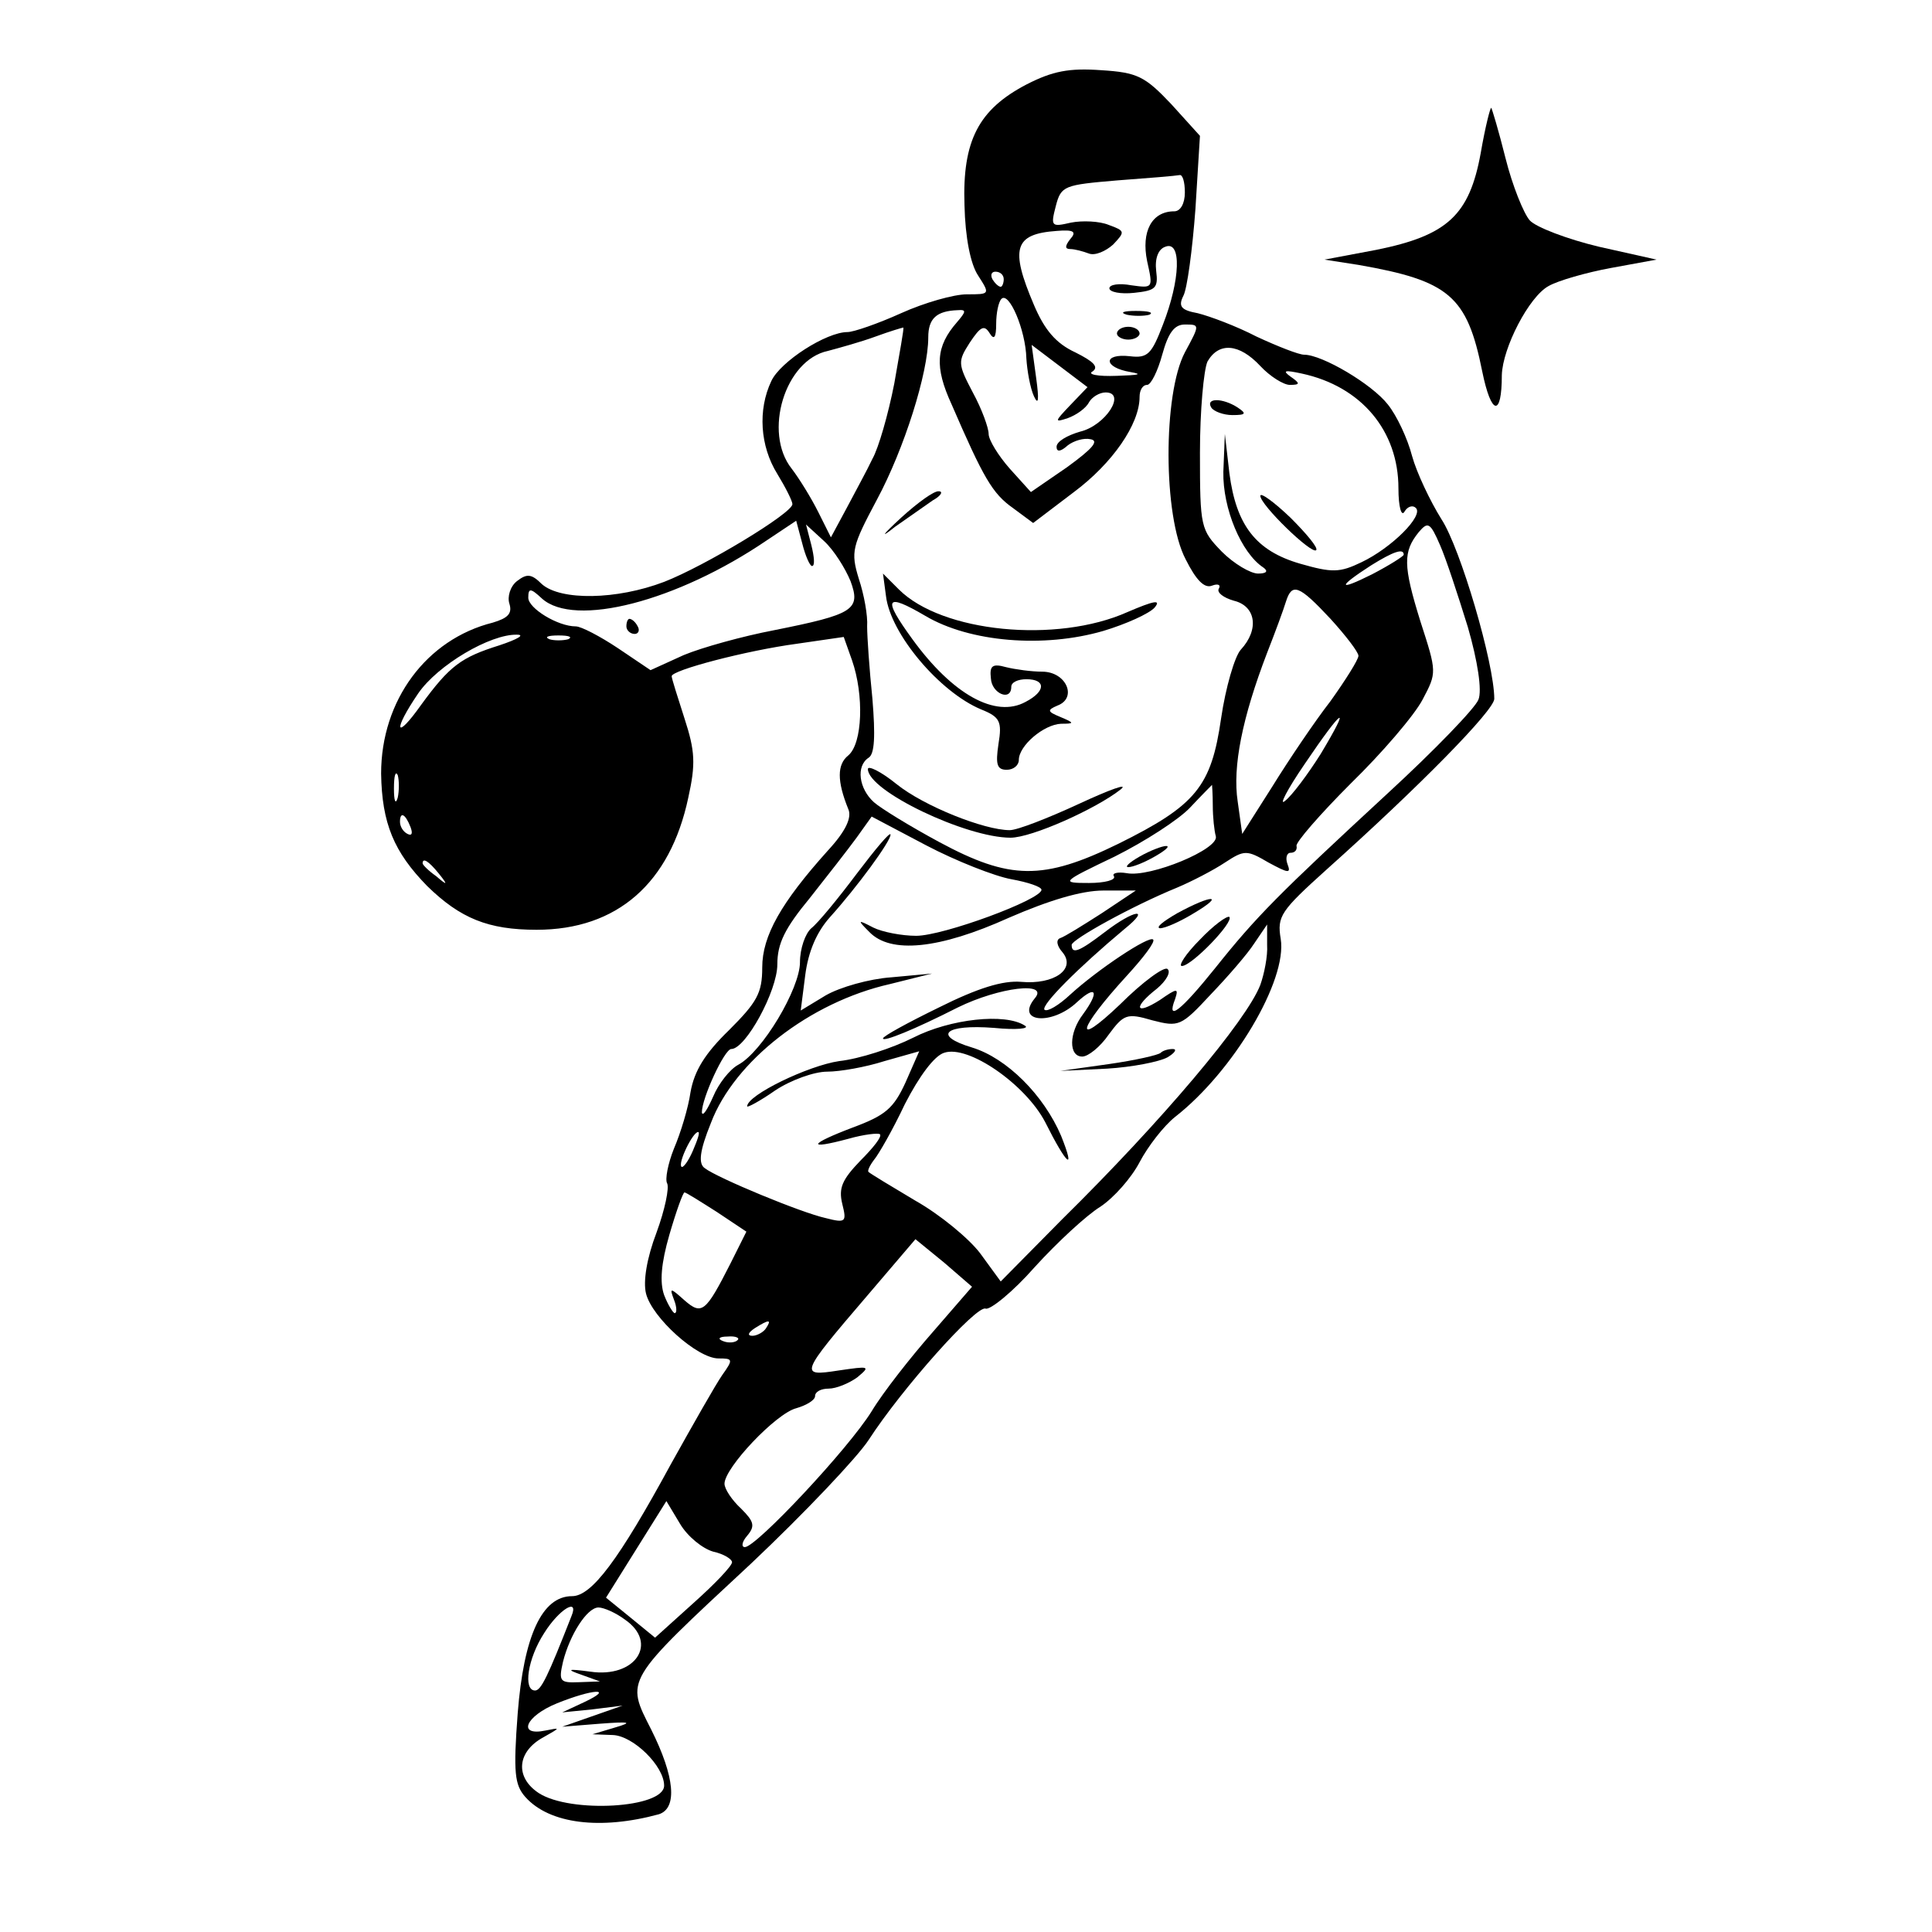 <?xml version="1.0" standalone="no"?>
<!DOCTYPE svg PUBLIC "-//W3C//DTD SVG 20010904//EN"
 "http://www.w3.org/TR/2001/REC-SVG-20010904/DTD/svg10.dtd">
<svg version="1.0" xmlns="http://www.w3.org/2000/svg"
 width="256pt" height="256pt" viewBox="0 0 256 256"
 preserveAspectRatio="xMidYMid meet">

<g transform="translate(0,256) scale(0.1,-0.1)"
fill="#000000" stroke="none">
<path d="M1360 2448 c-63 -33 -85 -74 -82 -160 1 -43 8 -78 18 -93 16 -25 16
-25 -15 -25 -17 0 -56 -11 -87 -25 -31 -14 -63 -25 -71 -25 -28 0 -89 -39
-101 -65 -18 -38 -15 -86 8 -123 11 -18 20 -36 20 -40 0 -12 -116 -82 -170
-103 -63 -24 -137 -25 -162 -3 -14 14 -20 14 -33 4 -9 -7 -13 -21 -10 -30 4
-13 -2 -19 -22 -25 -88 -22 -148 -103 -148 -200 1 -66 17 -104 61 -149 44 -43
81 -58 145 -58 107 0 177 62 201 175 10 45 9 62 -5 105 -9 28 -17 53 -17 56 0
8 99 34 166 43 l62 9 11 -31 c16 -46 14 -110 -5 -126 -15 -12 -15 -34 0 -71 5
-11 -3 -29 -27 -55 -62 -69 -87 -113 -87 -155 0 -34 -7 -46 -44 -83 -32 -31
-46 -54 -51 -82 -3 -21 -13 -54 -22 -75 -8 -20 -12 -41 -9 -46 3 -6 -3 -35
-14 -65 -13 -34 -18 -65 -14 -81 8 -32 68 -86 96 -86 19 0 20 -1 5 -22 -9 -13
-39 -66 -68 -118 -69 -127 -105 -175 -131 -175 -40 0 -64 -53 -72 -155 -6 -79
-4 -95 10 -111 32 -36 100 -44 177 -23 25 8 21 50 -10 112 -34 67 -37 63 132
220 71 67 141 141 156 164 44 68 143 179 155 174 6 -2 36 22 65 55 30 33 69
69 87 80 18 12 41 38 52 59 11 21 32 48 47 60 77 60 149 181 140 236 -5 30 0
37 61 92 123 110 222 211 222 226 0 47 -45 200 -70 238 -15 24 -33 62 -39 84
-6 23 -20 53 -32 68 -21 27 -87 66 -111 66 -7 0 -35 11 -63 24 -27 14 -62 27
-78 31 -22 4 -26 9 -19 23 5 9 12 61 16 115 l6 97 -38 42 c-35 37 -45 42 -93
45 -42 3 -64 -1 -99 -19z m210 -143 c0 -15 -6 -25 -14 -25 -30 0 -44 -27 -36
-66 8 -36 8 -36 -21 -32 -16 3 -29 1 -29 -4 0 -5 15 -8 33 -6 28 3 32 6 29 29
-2 17 3 29 12 32 22 9 20 -44 -3 -103 -15 -39 -20 -45 -44 -42 -36 4 -35 -15
1 -21 17 -3 11 -4 -18 -5 -26 -1 -40 2 -32 6 8 6 1 13 -23 25 -26 12 -41 30
-55 63 -32 75 -26 94 30 98 23 2 27 -1 18 -11 -7 -9 -7 -13 0 -13 6 0 17 -3
25 -6 8 -3 22 3 32 12 16 17 16 18 -6 26 -12 5 -35 6 -50 3 -26 -6 -27 -5 -20
22 7 27 11 28 82 34 41 3 77 6 82 7 4 1 7 -9 7 -23z m-240 -115 c0 -5 -2 -10
-4 -10 -3 0 -8 5 -11 10 -3 6 -1 10 4 10 6 0 11 -4 11 -10z m30 -105 c1 -16 5
-39 10 -50 6 -13 7 -5 3 24 l-6 44 37 -28 37 -28 -23 -24 c-21 -22 -21 -23 -3
-17 11 4 24 13 28 21 4 7 14 13 22 13 28 0 0 -44 -34 -52 -17 -5 -31 -13 -31
-20 0 -7 5 -7 15 2 8 6 21 10 30 8 12 -2 2 -13 -31 -37 l-48 -33 -28 31 c-15
17 -28 38 -28 46 0 8 -9 33 -21 55 -20 38 -20 41 -4 66 14 21 19 24 26 13 6
-10 9 -7 9 12 0 14 3 29 7 33 10 10 32 -41 33 -79z m-92 48 c-28 -32 -30 -59
-7 -109 42 -97 54 -118 81 -137 l27 -20 54 41 c51 38 87 90 87 126 0 9 4 16
10 16 5 0 14 18 20 40 8 29 16 40 30 40 20 0 20 0 0 -37 -29 -55 -29 -217 1
-274 14 -28 25 -39 35 -35 8 3 12 1 9 -4 -3 -5 6 -12 20 -16 29 -7 34 -38 9
-65 -8 -9 -20 -50 -26 -91 -13 -90 -33 -115 -136 -166 -100 -49 -144 -48 -237
2 -39 21 -78 45 -87 53 -20 18 -24 48 -7 59 8 5 9 29 5 78 -4 39 -7 82 -7 96
1 14 -4 42 -11 63 -11 36 -9 43 24 105 36 67 68 168 68 215 0 25 11 35 39 36
12 1 11 -2 -1 -16z m-83 -81 c-8 -41 -21 -86 -29 -100 -7 -15 -23 -44 -34 -65
l-21 -39 -17 34 c-9 18 -25 44 -35 57 -38 48 -9 144 48 156 15 4 44 12 63 19
19 7 36 12 37 12 1 -1 -5 -34 -12 -74z m485 23 c13 -14 31 -25 39 -25 14 0 14
2 1 11 -11 8 -8 9 15 4 79 -17 128 -76 128 -152 0 -25 4 -38 8 -31 4 7 11 9
15 5 11 -10 -32 -53 -72 -72 -29 -14 -39 -14 -81 -2 -59 17 -85 51 -94 120
l-6 52 -2 -50 c-1 -49 24 -108 53 -127 7 -5 4 -8 -7 -8 -10 0 -32 13 -48 29
-28 29 -29 32 -29 131 0 56 5 110 10 121 15 26 42 24 70 -6z m-594 -265 c4 0
3 12 -1 28 l-7 27 24 -22 c13 -12 28 -36 35 -53 14 -38 4 -44 -101 -65 -42 -8
-96 -23 -120 -33 l-44 -20 -43 29 c-24 16 -49 29 -56 29 -24 0 -63 24 -63 38
0 13 3 13 18 -1 43 -39 179 -4 298 77 l39 26 8 -30 c4 -16 10 -30 13 -30z
m869 -81 c13 -45 19 -84 14 -96 -4 -11 -58 -67 -120 -124 -145 -134 -174 -163
-229 -232 -45 -56 -65 -72 -53 -41 5 15 3 15 -20 -1 -33 -21 -36 -10 -4 15 12
10 19 22 14 26 -4 4 -33 -17 -63 -47 -63 -60 -56 -33 9 38 22 24 38 45 35 48
-5 6 -74 -40 -110 -73 -15 -14 -30 -23 -34 -20 -5 6 45 56 106 107 36 29 13
26 -26 -4 -34 -26 -44 -30 -44 -17 0 7 79 51 140 76 19 8 48 23 63 33 26 17
29 17 58 0 26 -14 30 -15 25 -2 -3 8 -1 15 4 15 6 0 9 4 8 9 -2 4 31 42 72 83
41 40 84 90 95 111 19 36 19 36 -3 104 -23 74 -23 92 -2 118 12 14 15 13 28
-17 8 -18 24 -67 37 -109z m-85 96 c0 -2 -19 -14 -42 -26 -46 -23 -46 -17 -1
12 29 18 43 23 43 14z m-97 -85 c20 -22 37 -44 37 -49 0 -5 -17 -32 -37 -60
-21 -27 -56 -79 -77 -113 l-40 -63 -6 43 c-7 46 6 111 39 197 11 28 22 58 25
68 8 25 17 22 59 -23z m-1101 -35 c-51 -16 -66 -27 -104 -79 -34 -48 -38 -35
-4 15 26 38 96 79 131 78 11 0 1 -6 -23 -14z m91 8 c-7 -2 -19 -2 -25 0 -7 3
-2 5 12 5 14 0 19 -2 13 -5z m997 -152 c-17 -27 -38 -55 -47 -62 -9 -8 2 14
26 49 50 74 63 83 21 13z m-1223 -58 c-3 -10 -5 -4 -5 12 0 17 2 24 5 18 2 -7
2 -21 0 -30z m1080 -10 c0 -16 2 -34 4 -41 5 -17 -87 -55 -118 -49 -12 2 -20
0 -17 -4 3 -5 -12 -9 -33 -9 -38 0 -37 1 34 35 40 20 85 49 100 65 15 16 28
29 29 30 0 0 1 -12 1 -27z m-1063 -29 c3 -8 2 -12 -4 -9 -6 3 -10 10 -10 16 0
14 7 11 14 -7z m796 -69 c22 -4 40 -10 40 -14 0 -13 -130 -61 -166 -61 -19 0
-45 5 -57 11 -21 11 -21 10 -5 -6 28 -29 92 -23 185 19 53 23 96 36 125 36
l43 0 -45 -30 c-25 -16 -49 -31 -55 -33 -6 -2 -5 -10 3 -19 18 -22 -11 -43
-55 -39 -24 2 -57 -8 -109 -34 -41 -20 -74 -38 -74 -41 0 -5 42 12 99 41 55
27 122 35 102 12 -26 -32 23 -36 56 -5 26 24 30 14 8 -16 -19 -25 -19 -56 -1
-56 8 0 24 13 35 29 20 27 24 29 58 19 35 -9 38 -8 77 34 23 24 49 54 58 68
l17 25 0 -27 c1 -15 -4 -39 -9 -53 -18 -47 -130 -180 -263 -311 l-81 -82 -27
37 c-15 20 -54 52 -86 70 -32 19 -60 36 -62 38 -2 1 1 8 7 16 6 7 25 40 41 74
19 37 39 64 52 68 32 11 108 -42 134 -92 28 -56 41 -68 21 -18 -23 54 -72 103
-118 117 -53 16 -36 31 29 26 30 -3 48 -1 41 3 -26 17 -99 9 -148 -16 -28 -14
-71 -28 -98 -31 -41 -6 -122 -45 -122 -60 0 -2 17 7 37 21 21 14 52 25 69 25
17 0 51 6 76 14 l46 13 -18 -41 c-16 -35 -27 -44 -70 -60 -58 -22 -62 -30 -6
-15 21 6 40 8 42 6 3 -3 -9 -18 -26 -35 -24 -25 -29 -36 -24 -57 6 -24 5 -26
-22 -19 -32 7 -143 53 -160 66 -9 6 -7 23 8 60 31 82 131 160 237 184 l56 14
-54 -5 c-29 -2 -68 -13 -87 -24 l-33 -20 6 47 c4 31 15 57 33 77 36 40 80 100
80 109 0 5 -20 -19 -45 -52 -24 -32 -51 -65 -60 -72 -8 -7 -15 -27 -15 -45 0
-35 -50 -119 -82 -136 -11 -6 -26 -25 -33 -42 -8 -18 -14 -27 -15 -21 0 19 30
84 39 84 19 0 61 77 61 112 0 28 10 48 43 88 23 29 51 65 62 80 l20 28 72 -38
c40 -21 91 -41 113 -45z m-759 8 c13 -16 12 -17 -3 -4 -10 7 -18 15 -18 17 0
8 8 3 21 -13z m337 -368 c-6 -14 -13 -23 -15 -21 -5 5 15 46 22 46 3 0 -1 -11
-7 -25z m32 -81 l39 -26 -21 -42 c-33 -65 -38 -69 -61 -49 -19 17 -20 17 -14
1 4 -10 4 -18 1 -18 -2 0 -9 11 -14 24 -6 17 -4 42 7 80 9 31 18 56 20 56 2 0
21 -12 43 -26z m286 -159 c-29 -33 -66 -80 -81 -105 -31 -50 -153 -180 -168
-180 -5 0 -4 7 3 15 11 13 9 19 -8 36 -12 11 -22 26 -22 33 0 21 68 93 95 100
14 4 25 11 25 16 0 6 8 10 18 10 10 0 27 7 38 15 18 15 16 15 -25 9 -52 -8
-52 -6 38 99 l64 75 38 -31 37 -32 -52 -60z m-221 5 c-3 -5 -12 -10 -18 -10
-7 0 -6 4 3 10 19 12 23 12 15 0z m-38 -16 c-3 -3 -12 -4 -19 -1 -8 3 -5 6 6
6 11 1 17 -2 13 -5z m-32 -280 c14 -3 25 -10 25 -14 0 -5 -23 -29 -51 -54
l-51 -46 -33 27 -32 26 40 64 40 64 18 -30 c10 -17 30 -33 44 -37z m-188 -86
c-31 -79 -40 -98 -48 -98 -16 0 -10 42 12 76 20 32 47 48 36 22z m71 -4 c45
-31 14 -78 -46 -69 -30 4 -32 3 -12 -4 l25 -9 -28 -1 c-25 -1 -27 1 -21 27 9
36 32 72 47 72 7 0 23 -7 35 -16z m-53 -109 l-30 -14 40 4 40 5 -40 -14 -40
-14 50 4 c40 3 44 2 20 -5 l-30 -9 27 -1 c27 -1 68 -41 68 -67 0 -30 -124 -37
-166 -10 -32 21 -29 55 6 74 23 13 23 13 3 9 -38 -8 -27 19 15 36 47 19 77 21
37 2z"/>
<path d="M1493 2143 c9 -2 23 -2 30 0 6 3 -1 5 -18 5 -16 0 -22 -2 -12 -5z"/>
<path d="M1480 2118 c0 -4 7 -8 15 -8 8 0 15 4 15 8 0 5 -7 9 -15 9 -8 0 -15
-4 -15 -9z"/>
<path d="M1194 1874 c-26 -24 -28 -28 -8 -12 17 12 40 28 50 35 11 6 14 12 8
12 -6 1 -28 -15 -50 -35z"/>
<path d="M1174 1770 c6 -50 71 -127 126 -150 25 -10 28 -16 23 -46 -4 -27 -2
-34 11 -34 9 0 16 6 16 13 0 19 33 47 56 48 18 0 18 1 -1 9 -17 7 -18 9 -4 15
27 10 12 45 -20 45 -14 0 -36 3 -48 6 -18 5 -22 2 -20 -15 1 -20 27 -31 27
-11 0 6 9 10 20 10 26 0 26 -16 -1 -30 -40 -22 -97 10 -150 83 -40 55 -36 62
17 31 59 -35 157 -43 236 -20 30 9 61 23 68 31 9 11 -1 9 -36 -6 -94 -42 -246
-27 -303 30 l-21 21 4 -30z"/>
<path d="M1150 1541 c0 -29 130 -91 189 -91 28 0 113 38 146 64 11 9 -14 0
-55 -19 -41 -19 -82 -35 -92 -35 -34 0 -114 32 -150 61 -21 17 -38 25 -38 20z"/>
<path d="M1605 2020 c3 -5 16 -10 28 -10 18 0 19 2 7 10 -20 13 -43 13 -35 0z"/>
<path d="M1670 1903 c0 -12 68 -78 74 -72 3 3 -13 22 -34 43 -22 21 -40 34
-40 29z"/>
<path d="M830 1730 c0 -5 5 -10 11 -10 5 0 7 5 4 10 -3 6 -8 10 -11 10 -2 0
-4 -4 -4 -10z"/>
<path d="M1560 1350 c-19 -11 -29 -19 -23 -20 7 0 27 9 45 20 42 25 24 25 -22
0z"/>
<path d="M1590 1315 c-19 -19 -29 -35 -24 -35 13 0 69 58 63 65 -3 2 -21 -11
-39 -30z"/>
<path d="M1510 1425 c-14 -8 -20 -14 -15 -14 6 0 21 6 35 14 14 8 21 14 15 14
-5 0 -21 -6 -35 -14z"/>
<path d="M1538 1165 c-3 -3 -34 -10 -69 -15 l-64 -9 62 3 c33 2 69 9 80 15 10
6 13 11 7 11 -6 0 -13 -2 -16 -5z"/>
<path d="M1962 2357 c-15 -82 -44 -109 -138 -128 l-69 -13 45 -7 c120 -21 144
-41 164 -141 12 -59 26 -61 26 -5 1 36 36 104 62 118 12 7 50 18 83 24 l60 11
-76 17 c-42 10 -84 26 -92 35 -8 9 -23 46 -32 82 -9 36 -18 66 -19 67 -1 2 -8
-25 -14 -60z"/>
</g>
</svg>
